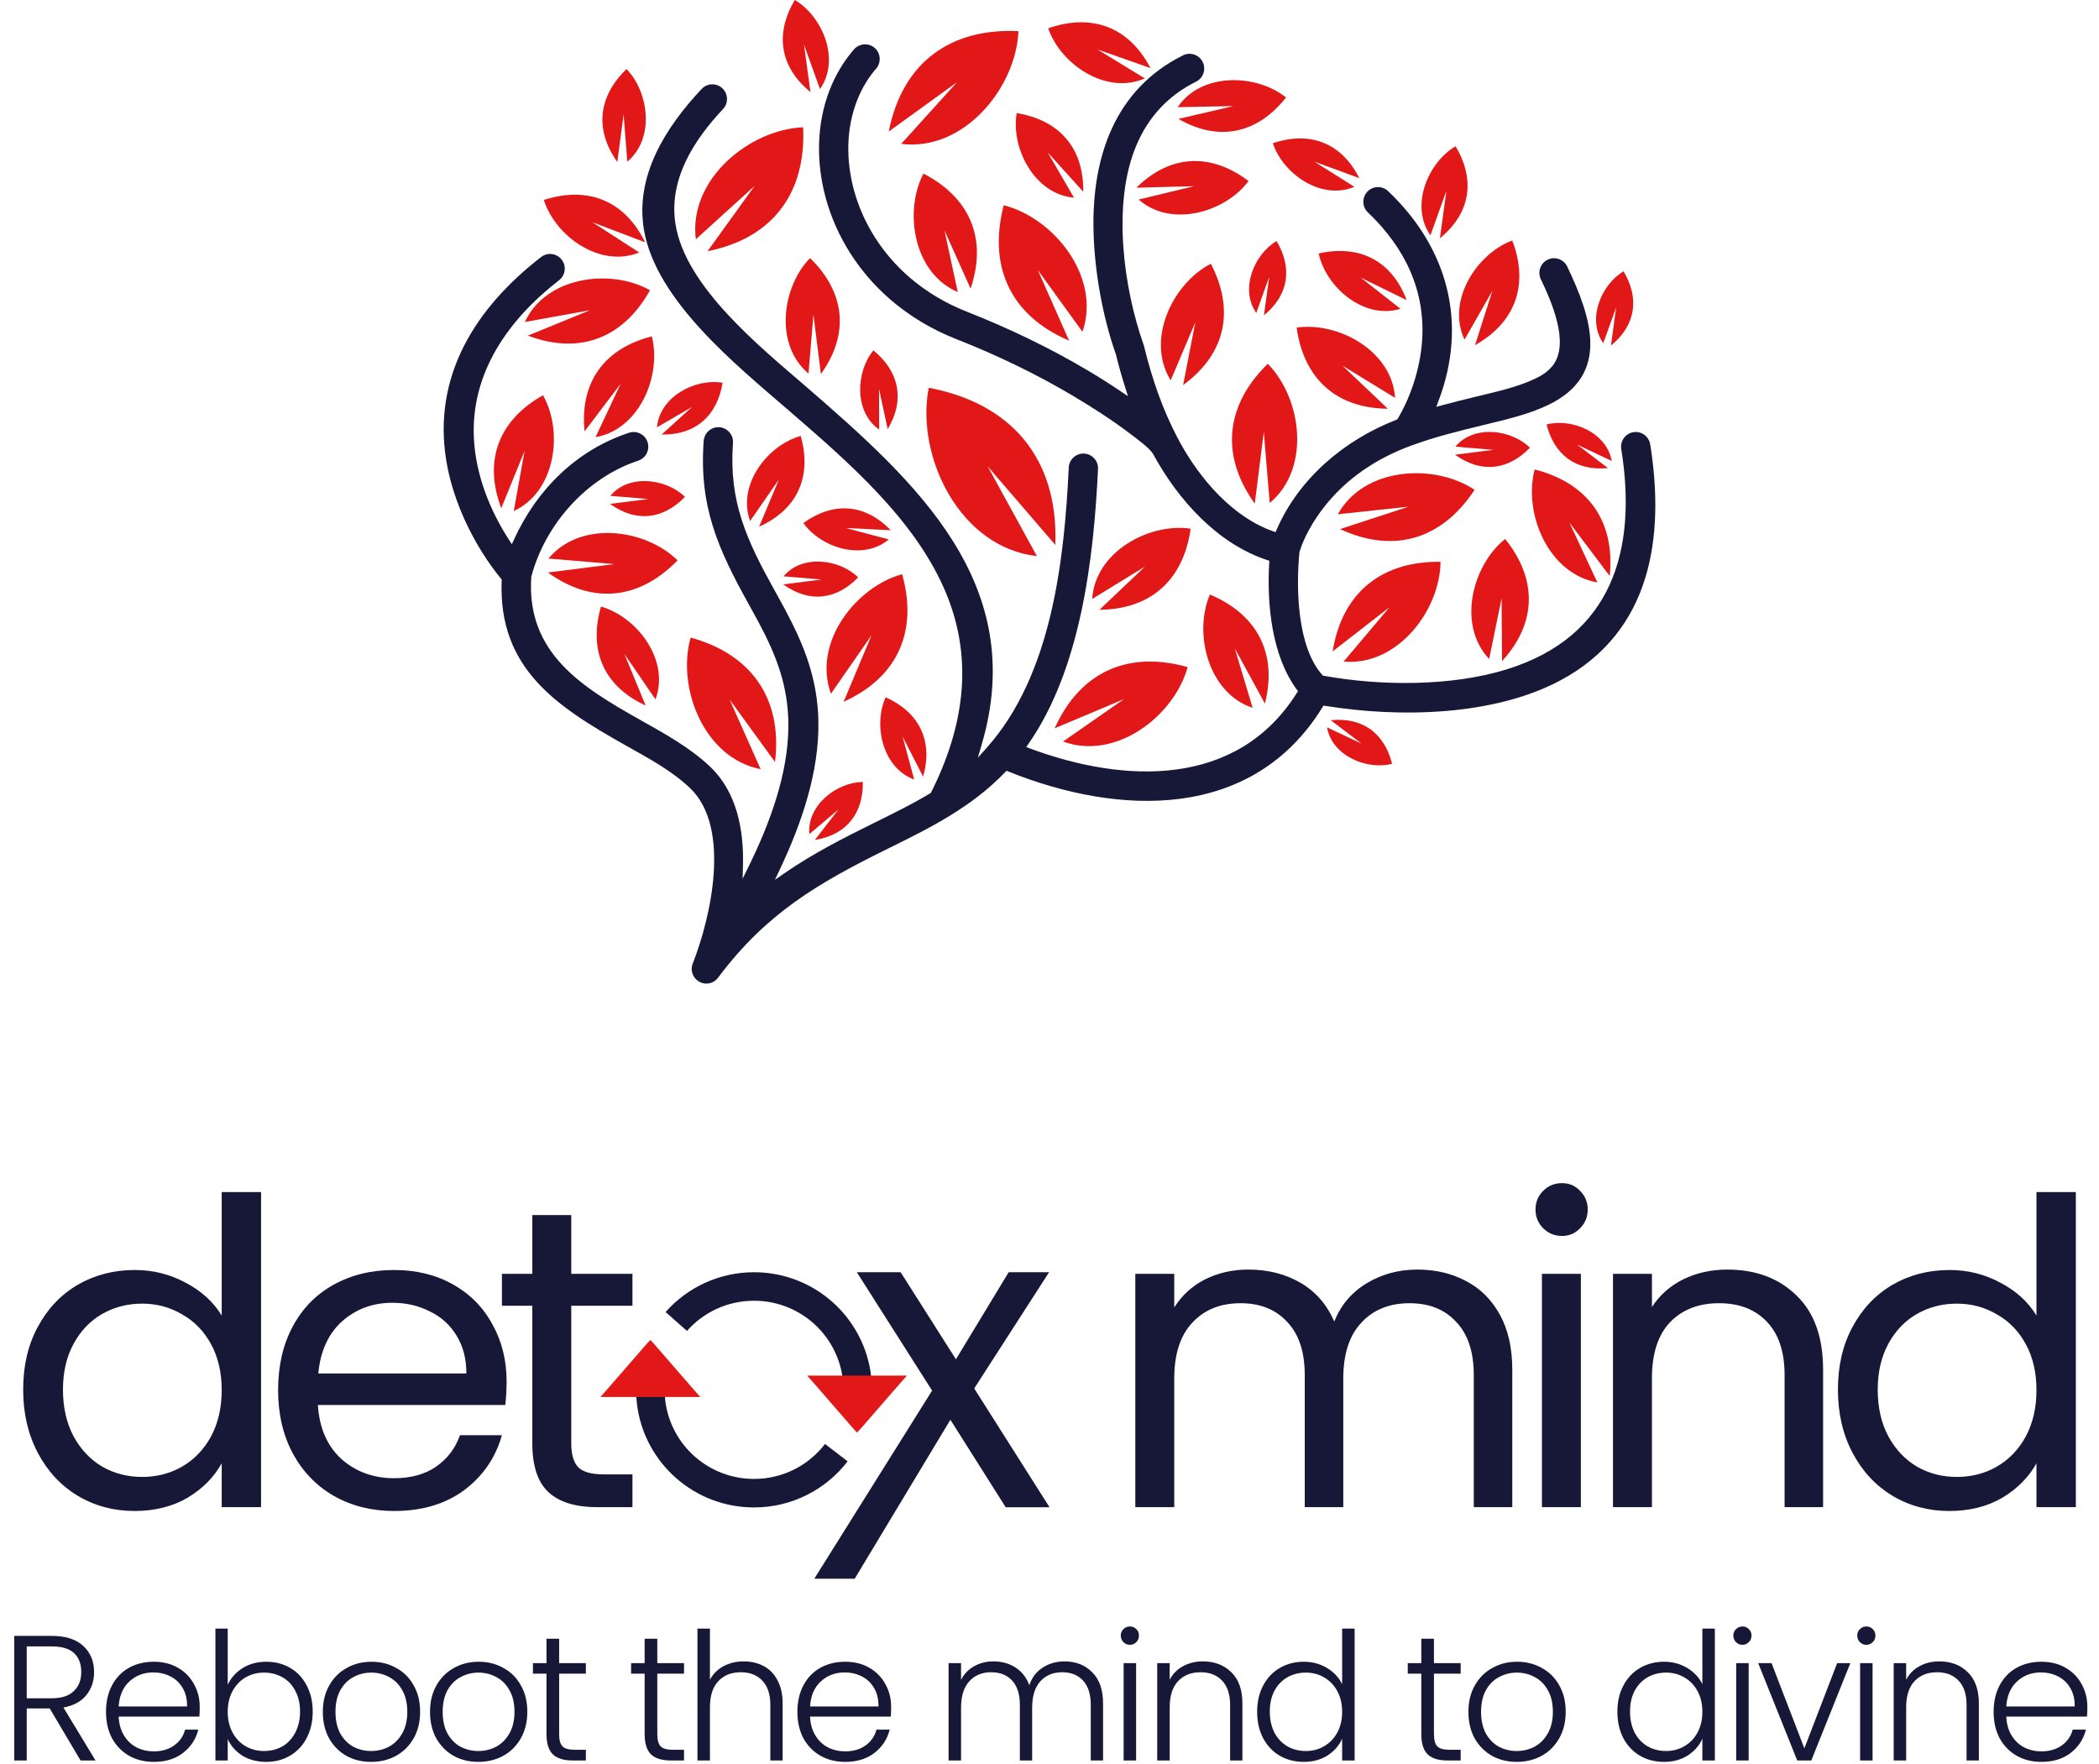 <svg width="589" height="495" viewBox="0 0 589 495" fill="none" xmlns="http://www.w3.org/2000/svg">
<path fill-rule="evenodd" clip-rule="evenodd" d="M218.83 243.967C224.882 231.179 229.922 216.632 229.647 202.337C229.428 190.684 225.772 181.275 220.351 171.137C219.364 169.281 218.337 167.45 217.326 165.61C209.535 151.583 204.478 140.796 205.684 124.289C205.846 122.036 204.114 120.042 201.865 119.88C199.616 119.726 197.634 121.453 197.464 123.705C196.121 142.109 201.428 153.925 210.133 169.614C211.015 171.202 211.897 172.782 212.755 174.387C217.892 183.966 221.257 192.661 221.225 203.707C221.185 217.183 215.999 231.073 210.117 243.059L208.386 246.576L208.483 242.662C208.734 232.832 206.752 222.337 199.398 215.271C193.735 209.825 186.486 205.862 179.682 202.029C163.292 192.807 147.67 183.261 149.077 161.931V161.85L149.102 161.769C153.009 147.117 164.61 134.046 179.084 129.273C181.244 128.56 182.417 126.226 181.713 124.062C181.001 121.898 178.671 120.723 176.511 121.436C161.779 126.291 150.695 137.32 144.28 151.291L143.625 152.709L142.775 151.396C137.387 143.041 133.544 133.219 132.994 123.227C131.967 104.613 142.751 89.58 156.876 78.64C158.672 77.254 159.004 74.661 157.612 72.862C156.229 71.063 153.64 70.731 151.844 72.124C133.496 86.33 121.239 105.496 125.268 129.492C127.226 141.145 133.132 153.26 140.583 162.385L140.785 162.636L140.769 162.96C139.822 187.718 156.31 198.326 175.645 209.209C181.769 212.653 188.598 216.3 193.694 221.203C205.15 232.224 199.543 257.208 194.439 270.264C193.613 272.095 194.309 274.251 195.976 275.329C197.828 276.544 200.32 276.074 201.606 274.202C215.004 256.341 229.42 247.865 249.039 238.197C261.077 232.273 272.605 226.527 282.039 216.697L282.443 216.284L282.985 216.503C313.995 228.991 351.419 230.36 371.095 198.48L371.394 197.993L371.96 198.083C392.606 201.421 419.11 200.959 437.903 190.903C463.314 177.296 467.238 150.813 463.063 124.694C462.699 122.449 460.604 120.918 458.355 121.274C456.114 121.631 454.577 123.746 454.941 125.991C459.479 154.322 452.417 178.601 422.871 187.807C407.363 192.645 387.437 192.523 371.523 189.638L371.232 189.59L371.03 189.371C363.992 181.478 363.66 165.067 364.623 155.043V154.962L364.655 154.881C365.909 150.659 368.603 146.113 371.273 142.636C377.623 134.346 386.304 128.568 396.101 125.002C396.214 124.97 396.32 124.929 396.473 124.864L396.643 124.808C402.945 122.522 409.458 120.934 415.962 119.346C422.103 117.846 428.68 116.396 434.4 113.657C452.085 105.188 446.543 88.98 439.78 74.799C438.809 72.756 436.35 71.881 434.303 72.862C432.256 73.842 431.39 76.306 432.369 78.348C435.314 84.515 440.5 96.152 435.824 102.441C434.554 104.143 432.741 105.334 430.848 106.233C425.695 108.697 419.563 109.986 414.021 111.347C410.89 112.109 407.767 112.879 404.661 113.721L403.034 114.159L403.633 112.579C411.942 90.739 406.335 69.596 389.516 53.631C387.874 52.067 385.269 52.132 383.699 53.777C382.138 55.422 382.194 58.04 383.845 59.604C394.232 69.466 400.219 81.744 399.006 96.282C398.407 103.478 395.931 111.234 392.25 117.441L392.097 117.692L391.822 117.798C377.348 123.43 364.525 134.151 358.256 148.592L357.94 149.33L357.188 149.062C345.74 145.01 336.631 134.265 330.951 123.859L330.927 123.811L330.911 123.754C330.854 123.608 330.79 123.47 330.717 123.333C330.652 123.203 330.571 123.081 330.482 122.96L330.45 122.911L330.426 122.863C326.203 114.848 323.233 106.169 321.081 97.344C321.049 97.165 320.992 96.995 320.936 96.825C315.224 80.698 312.061 57.157 318.792 40.989C322.157 32.894 327.764 26.816 335.619 22.918C337.658 21.913 338.491 19.441 337.488 17.399C336.485 15.357 334.009 14.514 331.979 15.527C312.805 25.049 306.463 44.053 306.843 64.353C307.053 75.658 309.335 88.737 313.145 99.475C313.914 102.619 314.787 105.739 315.774 108.819L316.527 111.193L314.472 109.799C311.462 107.757 308.388 105.82 305.265 103.964C294.449 97.554 283.05 92.084 271.36 87.489C265.429 85.155 259.896 81.898 255.082 77.708C247.704 71.29 242.227 62.845 239.638 53.388C237.389 45.171 237.373 36.167 240.512 28.169C241.782 24.911 243.57 21.889 245.859 19.247C247.332 17.545 247.138 14.911 245.439 13.436C243.74 11.961 241.111 12.156 239.638 13.858C236.734 17.204 234.46 21.038 232.842 25.163C229.064 34.798 229 45.633 231.71 55.552C234.727 66.589 241.086 76.444 249.702 83.932C255.228 88.737 261.562 92.489 268.366 95.164C279.652 99.596 290.646 104.872 301.075 111.063C306.6 114.345 312.029 117.838 317.15 121.72C318.792 122.968 322.319 125.537 323.395 127.125L323.428 127.174L323.452 127.231C323.508 127.352 323.589 127.474 323.711 127.652C330.587 140.237 341.614 152.563 355.562 157.158L356.185 157.361L356.152 158.017C355.481 169.541 356.848 183.925 363.878 193.48L364.226 193.95L363.911 194.444C347.083 221.203 315.346 219.817 289.004 210.02L287.969 209.631L288.6 208.723C303.299 187.629 306.924 156.704 308.113 131.582C308.218 129.321 306.455 127.385 304.197 127.271C301.94 127.166 300.007 128.924 299.902 131.193C298.656 157.385 295.08 189.42 276.926 209.785L274.385 212.637L275.461 208.974C288.745 163.868 257.186 135.318 226.176 108.478C213.337 97.368 192.23 80.415 189.528 62.773C187.619 50.292 194.722 39.296 202.885 30.608C204.438 28.955 204.365 26.337 202.707 24.782C201.056 23.226 198.451 23.299 196.89 24.96C186.882 35.608 178.064 49.344 180.726 64.636C184.148 84.312 206.42 102.271 220.796 114.718C237.559 129.224 257.153 145.886 265.664 166.899C273.334 185.83 270.235 204.428 261.328 222.273L261.215 222.491L261.004 222.621C255.972 225.652 250.697 228.245 245.431 230.838C236.718 235.133 228.094 239.526 220.084 245.061L217.455 246.884L218.822 243.991L218.83 243.967Z" fill="#171738"/>
<path d="M285.792 8.744C267.145 7.828 253.319 17.107 249.387 36.913L268.544 23.064L252.882 40.373C270.462 42.578 285.113 24.644 285.784 8.744" fill="#E21818"/>
<path d="M225.359 35.714C226.233 53.526 217.398 66.735 198.548 70.487L211.735 52.189L195.256 67.149C193.16 50.349 210.231 36.362 225.359 35.714Z" fill="#E21818"/>
<path d="M152.621 56.103C164.53 52.27 175.079 55.868 181.041 67.999L166.253 62.367L179.375 70.844C168.38 75.325 155.808 66.265 152.613 56.103" fill="#E21818"/>
<path d="M294.141 7.942C305.945 3.809 316.575 7.148 322.845 19.117L307.927 13.858L321.251 22.002C310.378 26.759 297.58 18.023 294.141 7.942Z" fill="#E21818"/>
<path d="M360.877 27.351C353.135 37.181 342.383 40.09 330.668 33.364L346.08 29.774L330.466 30.073C337.092 20.211 352.568 20.697 360.877 27.351Z" fill="#E21818"/>
<path d="M259.119 48.704C271.699 55.179 277.265 66.516 272.355 80.998L265.025 64.644L268.755 81.946C256.385 76.719 253.553 59.393 259.127 48.712" fill="#E21818"/>
<path d="M339.77 74.013C346.331 86.565 344.349 99.045 331.995 108.041L335.417 90.439L328.508 106.728C321.413 95.318 329.066 79.523 339.77 74.013Z" fill="#E21818"/>
<path d="M370.035 71.12C381.11 68.64 390.349 72.765 394.742 84.223L381.838 77.91L393.003 86.655C382.696 89.799 372.073 80.577 370.027 71.12" fill="#E21818"/>
<path d="M424.36 67.481C428.858 79.304 425.8 90.164 413.908 96.841L418.786 81.59L410.955 95.309C405.85 84.442 414.296 71.249 424.36 67.473" fill="#E21818"/>
<path d="M260.608 108.819C283.171 113.041 297.07 128.098 296.131 152.904L277.16 130.869L290.962 156.048C269.305 153.657 256.886 128.033 260.608 108.827" fill="#E21818"/>
<path d="M333.265 187.199C317.231 182.645 303.348 187.928 295.954 204.363L315.394 196.178L298.3 208.075C313.153 213.529 329.487 200.887 333.265 187.199Z" fill="#E21818"/>
<path d="M430.63 131.728C445.006 135.391 453.339 145.675 451.697 161.632L440.387 146.631L448.242 163.439C434.376 160.999 427.434 143.957 430.638 131.728" fill="#E21818"/>
<path d="M182.392 81.452C175.16 94.426 163.106 99.856 148.131 94.175L165.508 87.068L147.273 90.358C153.187 77.562 171.414 75.22 182.392 81.452Z" fill="#E21818"/>
<path d="M190.118 157.247C179.787 167.904 166.738 170.019 153.737 160.651L172.352 158.293L153.899 156.737C162.919 145.91 181.122 148.374 190.118 157.239" fill="#E21818"/>
<path d="M224.688 122.328C227.786 133.268 224.194 142.749 213.013 147.798L218.58 134.532L210.489 146.202C206.776 136.064 215.376 124.913 224.688 122.336" fill="#E21818"/>
<path d="M253.141 161.121C257.493 176.502 252.445 189.833 236.726 196.924L244.557 178.269L233.174 194.671C227.956 180.424 240.051 164.743 253.141 161.121Z" fill="#E21818"/>
<path d="M413.786 137.441C405.033 150.813 391.668 155.716 376.03 148.471L395.228 142.182L375.407 144.313C382.736 131.031 402.484 129.913 413.794 137.45" fill="#E21818"/>
<path d="M355.756 102.084C344.3 113.227 342.027 127.295 352.099 141.315L354.631 121.242L356.298 141.145C367.931 131.42 365.286 111.785 355.764 102.092" fill="#E21818"/>
<path d="M404.224 157.653C388.262 157.417 376.717 165.756 373.942 182.799L389.904 170.392L377.033 185.643C392.121 187.005 404.11 171.251 404.224 157.644" fill="#E21818"/>
<path d="M390.64 214.331C388.545 206.008 382.623 201.178 373.424 202.102L382.065 208.666L372.381 204.104C373.772 212.127 383.594 216.162 390.64 214.331Z" fill="#E21818"/>
<path d="M433.979 119.11C436.075 127.433 441.997 132.263 451.203 131.339L442.571 124.775L452.255 129.338C450.863 121.315 441.042 117.279 433.987 119.11" fill="#E21818"/>
<path d="M455.588 76.136C459.981 83.502 459.204 91.12 452.044 96.979L453.517 86.217L449.892 96.306C445.208 89.645 449.302 79.839 455.588 76.136Z" fill="#E21818"/>
<path d="M408.447 41.03C413.891 50.163 412.937 59.596 404.054 66.865L405.882 53.534L401.392 66.038C395.591 57.781 400.664 45.625 408.447 41.038" fill="#E21818"/>
<path d="M223.029 0C217.584 9.133 218.539 18.574 227.422 25.835L225.602 12.496L230.092 25C235.892 16.743 230.82 4.587 223.029 0Z" fill="#E21818"/>
<path d="M175.807 19.376C168.145 26.751 166.584 36.095 173.226 45.455L174.99 32.108L176.025 45.357C183.8 38.931 182.109 25.859 175.815 19.376" fill="#E21818"/>
<path d="M152.378 110.917C140.421 117.603 135.413 128.754 140.656 142.612L147.2 126.542L144.167 143.406C155.962 137.936 158.122 121.072 152.378 110.926" fill="#E21818"/>
<path d="M182.902 94.394C170.063 97.635 162.604 106.801 164.036 121.047L174.165 107.676L167.118 122.668C179.496 120.512 185.725 105.31 182.902 94.386" fill="#E21818"/>
<path d="M227.317 72.424C236.815 81.663 238.7 93.34 230.351 104.961L228.255 88.308L226.872 104.815C217.22 96.744 219.413 80.463 227.317 72.416" fill="#E21818"/>
<path d="M193.791 178.909C210.287 183.431 219.688 195.457 217.479 213.82L204.737 196.3L213.45 215.838C197.513 212.734 189.86 192.953 193.791 178.917" fill="#E21818"/>
<path d="M281.666 57.594C277.322 74.166 283.017 88.332 299.999 95.593L291.221 75.779L303.752 93.105C309.043 77.732 295.759 61.192 281.666 57.594Z" fill="#E21818"/>
<path d="M350.351 50.803C340.142 43.072 328.735 42.975 318.873 52.675L335.061 52.246L319.52 55.99C328.629 64.037 343.839 59.555 350.351 50.811" fill="#E21818"/>
<path d="M339.494 166.834C352.317 172.199 358.636 182.864 354.947 197.426L346.509 181.98L351.5 198.626C338.985 194.468 334.875 177.726 339.503 166.834" fill="#E21818"/>
<path d="M334.106 148.349C332.197 162.134 323.508 170.975 308.517 171.113L321.275 158.998L306.479 168.074C307.296 154.889 322.408 146.647 334.106 148.349Z" fill="#E21818"/>
<path d="M363.846 91.93C365.755 105.715 374.444 114.564 389.435 114.694L376.677 102.579L391.474 111.655C390.649 98.47 375.536 90.228 363.846 91.93Z" fill="#E21818"/>
<path d="M357.18 40.179C367.252 36.8 376.248 39.749 381.442 49.985L368.821 45.357L380.051 52.416C370.763 56.338 359.987 48.777 357.172 40.179" fill="#E21818"/>
<path d="M422.354 151.242C431.099 162.053 431.625 174.444 421.488 185.514L421.359 167.904L417.872 184.93C408.819 175.327 413.123 158.633 422.354 151.242Z" fill="#E21818"/>
<path d="M202.763 107.4C201.307 116.404 195.482 122.077 185.653 121.939L194.196 114.191L184.358 119.913C185.094 111.282 195.126 106.104 202.763 107.4Z" fill="#E21818"/>
<path d="M245.083 98.316C252.137 104.086 254.127 111.971 249.095 120.431L246.668 109.151L246.701 120.545C239.606 115.593 240.148 104.305 245.083 98.324" fill="#E21818"/>
<path d="M285.283 31.735C296.86 33.615 304.141 41.127 303.971 53.81L294.012 42.788L301.374 55.471C290.283 54.523 283.624 41.589 285.291 31.727" fill="#E21818"/>
<path d="M248.529 195.66C257.639 199.76 261.975 207.54 259.038 217.937L253.27 206.681L256.53 218.739C247.623 215.506 244.994 203.407 248.521 195.668" fill="#E21818"/>
<path d="M225.44 146.769C233.538 140.918 242.437 141.048 249.953 148.787L237.332 148.163L249.387 151.364C242.146 157.482 230.359 153.706 225.44 146.777" fill="#E21818"/>
<path d="M168.639 170.213C165.201 182.094 169.052 192.426 181.179 197.977L175.208 183.512L183.937 196.251C188.039 185.254 178.752 173.074 168.639 170.213Z" fill="#E21818"/>
<path d="M358.215 67.643C362.608 75.009 361.831 82.627 354.671 88.486L356.144 77.724L352.519 87.813C347.835 81.152 351.929 71.346 358.215 67.643Z" fill="#E21818"/>
<path d="M429.319 125.634C423.349 131.793 415.809 133.017 408.301 127.595L419.061 126.234L408.39 125.342C413.6 119.086 424.117 120.512 429.319 125.634Z" fill="#E21818"/>
<path d="M192.198 139.435C186.227 145.594 178.687 146.818 171.179 141.396L181.931 140.035L171.268 139.135C176.478 132.879 186.996 134.305 192.198 139.427" fill="#E21818"/>
<path d="M240.803 162.02C234.833 168.179 227.293 169.403 219.785 163.982L230.537 162.62L219.874 161.721C225.084 155.473 235.601 156.891 240.795 162.012" fill="#E21818"/>
<path d="M242.122 219.436C242.251 228.018 237.777 234.226 228.652 235.709L235.294 227.127L227.123 234.048C226.395 225.936 234.841 219.485 242.122 219.428" fill="#E21818"/>
<path d="M6.5 389.948C6.5 383.257 7.861 377.403 10.582 372.384C13.304 367.287 17.026 363.344 21.749 360.556C26.552 357.768 31.915 356.374 37.839 356.374C42.962 356.374 47.725 357.569 52.128 359.958C56.53 362.268 59.892 365.335 62.214 369.158V334.509H73.26V422.925H62.214V410.618C60.052 414.521 56.85 417.747 52.608 420.296C48.365 422.765 43.402 424 37.719 424C31.875 424 26.552 422.566 21.749 419.699C17.026 416.831 13.304 412.809 10.582 407.631C7.861 402.454 6.5 396.559 6.5 389.948ZM62.214 390.068C62.214 385.129 61.213 380.828 59.212 377.164C57.211 373.5 54.489 370.712 51.047 368.8C47.685 366.809 43.963 365.813 39.88 365.813C35.798 365.813 32.075 366.769 28.713 368.681C25.351 370.592 22.67 373.38 20.669 377.044C18.667 380.708 17.667 385.01 17.667 389.948C17.667 394.966 18.667 399.347 20.669 403.091C22.67 406.755 25.351 409.583 28.713 411.574C32.075 413.486 35.798 414.442 39.88 414.442C43.963 414.442 47.685 413.486 51.047 411.574C54.489 409.583 57.211 406.755 59.212 403.091C61.213 399.347 62.214 395.006 62.214 390.068Z" fill="#171738"/>
<path d="M142.156 387.678C142.156 389.749 142.036 391.939 141.796 394.249H89.204C89.604 400.701 91.805 405.759 95.808 409.423C99.89 413.008 104.813 414.8 110.577 414.8C115.3 414.8 119.222 413.725 122.344 411.574C125.546 409.344 127.787 406.397 129.068 402.732H140.835C139.074 409.025 135.552 414.163 130.269 418.145C124.985 422.048 118.422 424 110.577 424C104.333 424 98.73 422.606 93.767 419.818C88.884 417.03 85.041 413.087 82.24 407.99C79.438 402.812 78.037 396.838 78.037 390.068C78.037 383.297 79.398 377.363 82.12 372.265C84.841 367.167 88.644 363.264 93.526 360.556C98.489 357.768 104.173 356.374 110.577 356.374C116.821 356.374 122.344 357.728 127.147 360.436C131.95 363.145 135.632 366.888 138.193 371.668C140.835 376.367 142.156 381.704 142.156 387.678ZM130.869 385.408C130.869 381.266 129.948 377.721 128.107 374.774C126.266 371.747 123.745 369.477 120.543 367.964C117.421 366.371 113.939 365.574 110.096 365.574C104.573 365.574 99.85 367.326 95.928 370.831C92.086 374.336 89.884 379.195 89.324 385.408H130.869Z" fill="#171738"/>
<path d="M160.301 366.41V405.003C160.301 408.189 160.981 410.459 162.342 411.813C163.703 413.087 166.064 413.725 169.426 413.725H177.471V422.925H167.625C161.542 422.925 156.979 421.531 153.937 418.743C150.895 415.955 149.374 411.375 149.374 405.003V366.41H140.849V357.449H149.374V340.961H160.301V357.449H177.471V366.41H160.301Z" fill="#171738"/>
<path d="M397.706 356.255C402.829 356.255 407.392 357.33 411.395 359.481C415.397 361.552 418.559 364.698 420.88 368.919C423.202 373.141 424.362 378.279 424.362 384.332V422.925H413.556V385.886C413.556 379.354 411.915 374.376 408.633 370.951C405.431 367.446 401.068 365.694 395.545 365.694C389.861 365.694 385.339 367.526 381.977 371.19C378.615 374.774 376.934 379.991 376.934 386.842V422.925H366.127V385.886C366.127 379.354 364.486 374.376 361.204 370.951C358.002 367.446 353.64 365.694 348.116 365.694C342.433 365.694 337.91 367.526 334.548 371.19C331.186 374.774 329.505 379.991 329.505 386.842V422.925H318.578V357.449H329.505V366.888C331.666 363.463 334.548 360.835 338.15 359.003C341.832 357.171 345.875 356.255 350.278 356.255C355.801 356.255 360.684 357.489 364.926 359.958C369.169 362.428 372.331 366.052 374.412 370.831C376.253 366.211 379.295 362.627 383.538 360.078C387.78 357.529 392.503 356.255 397.706 356.255Z" fill="#171738"/>
<path d="M438.324 346.816C436.242 346.816 434.481 346.099 433.04 344.665C431.6 343.231 430.879 341.479 430.879 339.408C430.879 337.337 431.6 335.584 433.04 334.151C434.481 332.717 436.242 332 438.324 332C440.325 332 442.006 332.717 443.367 334.151C444.808 335.584 445.528 337.337 445.528 339.408C445.528 341.479 444.808 343.231 443.367 344.665C442.006 346.099 440.325 346.816 438.324 346.816ZM443.607 357.449V422.925H432.68V357.449H443.607Z" fill="#171738"/>
<path d="M484.683 356.255C492.688 356.255 499.172 358.684 504.135 363.543C509.098 368.322 511.579 375.252 511.579 384.332V422.925H500.773V385.886C500.773 379.354 499.132 374.376 495.85 370.951C492.568 367.446 488.085 365.694 482.402 365.694C476.638 365.694 472.035 367.486 468.593 371.07C465.231 374.655 463.55 379.872 463.55 386.722V422.925H452.624V357.449H463.55V366.769C465.711 363.423 468.633 360.835 472.315 359.003C476.078 357.171 480.2 356.255 484.683 356.255Z" fill="#171738"/>
<path d="M515.74 389.948C515.74 383.257 517.1 377.403 519.822 372.384C522.544 367.287 526.266 363.344 530.989 360.556C535.792 357.768 541.155 356.374 547.079 356.374C552.202 356.374 556.965 357.569 561.367 359.958C565.77 362.268 569.132 365.335 571.453 369.158V334.509H582.5V422.925H571.453V410.618C569.292 414.521 566.09 417.747 561.848 420.296C557.605 422.765 552.642 424 546.958 424C541.115 424 535.792 422.566 530.989 419.699C526.266 416.831 522.544 412.809 519.822 407.631C517.1 402.454 515.74 396.559 515.74 389.948ZM571.453 390.068C571.453 385.129 570.453 380.828 568.451 377.164C566.45 373.5 563.729 370.712 560.287 368.8C556.925 366.809 553.202 365.813 549.12 365.813C545.037 365.813 541.315 366.769 537.953 368.681C534.591 370.592 531.909 373.38 529.908 377.044C527.907 380.708 526.906 385.01 526.906 389.948C526.906 394.966 527.907 399.347 529.908 403.091C531.909 406.755 534.591 409.583 537.953 411.574C541.315 413.486 545.037 414.442 549.12 414.442C553.202 414.442 556.925 413.486 560.287 411.574C563.729 409.583 566.45 406.755 568.451 403.091C570.453 399.347 571.453 395.006 571.453 390.068Z" fill="#171738"/>
<path fill-rule="evenodd" clip-rule="evenodd" d="M211.587 365C204.091 365 197.37 368.271 192.769 373.469L186.776 368.167C192.834 361.323 201.708 357 211.587 357C227.522 357 240.828 368.235 243.971 383.208C244.205 384.322 244.382 385.456 244.5 386.607L236.539 387.423C236.45 386.551 236.315 385.693 236.139 384.851C233.76 373.52 223.673 365 211.587 365ZM186.503 390C186.503 391.125 186.577 392.23 186.72 393.313C188.342 405.544 198.853 415 211.587 415C219.706 415 226.922 411.16 231.511 405.19L237.856 410.065C231.814 417.924 222.292 423 211.587 423C194.803 423 180.932 410.536 178.787 394.364C178.598 392.934 178.5 391.477 178.5 390H186.503Z" fill="#171738"/>
<path d="M183.567 377.158L194.554 389.803L196.5 392H193.481H182.494H171.508H168.5L170.435 389.803L181.422 377.158L182.494 376L183.567 377.158Z" fill="#E21818"/>
<path d="M241.567 400.842L252.554 388.197L254.5 386H251.481H240.494H229.508H226.5L228.435 388.197L239.422 400.842L240.494 402L241.567 400.842Z" fill="#E21818"/>
<path d="M282.207 422.944L266.692 398.396L239.838 443H228.5L261.56 390.213L240.435 357H252.728L268.243 381.428L283.042 357H294.381L273.375 389.611L294.5 422.944H282.207Z" fill="#171738"/>
<path d="M22.6 494L13.95 479.4H7.5V494H4V459.05H14.5C18.4 459.05 21.35 459.983 23.35 461.85C25.383 463.717 26.4 466.167 26.4 469.2C26.4 471.733 25.667 473.9 24.2 475.7C22.767 477.467 20.633 478.617 17.8 479.15L26.8 494H22.6ZM7.5 476.55H14.55C17.283 476.55 19.333 475.883 20.7 474.55C22.1 473.217 22.8 471.433 22.8 469.2C22.8 466.9 22.133 465.133 20.8 463.9C19.467 462.633 17.367 462 14.5 462H7.5V476.55ZM56.046 478.95C56.046 480.15 56.012 481.067 55.946 481.7H33.296C33.396 483.767 33.896 485.533 34.796 487C35.696 488.467 36.879 489.583 38.346 490.35C39.812 491.083 41.412 491.45 43.146 491.45C45.412 491.45 47.312 490.9 48.846 489.8C50.412 488.7 51.446 487.217 51.946 485.35H55.646C54.979 488.017 53.546 490.2 51.346 491.9C49.179 493.567 46.446 494.4 43.146 494.4C40.579 494.4 38.279 493.833 36.246 492.7C34.212 491.533 32.612 489.9 31.446 487.8C30.312 485.667 29.746 483.183 29.746 480.35C29.746 477.517 30.312 475.033 31.446 472.9C32.579 470.767 34.162 469.133 36.196 468C38.229 466.867 40.546 466.3 43.146 466.3C45.746 466.3 48.012 466.867 49.946 468C51.912 469.133 53.412 470.667 54.446 472.6C55.512 474.5 56.046 476.617 56.046 478.95ZM52.496 478.85C52.529 476.817 52.112 475.083 51.246 473.65C50.412 472.217 49.262 471.133 47.796 470.4C46.329 469.667 44.729 469.3 42.996 469.3C40.396 469.3 38.179 470.133 36.346 471.8C34.512 473.467 33.496 475.817 33.296 478.85H52.496ZM63.899 472.75C64.799 470.85 66.183 469.3 68.049 468.1C69.949 466.9 72.183 466.3 74.749 466.3C77.249 466.3 79.483 466.883 81.449 468.05C83.416 469.183 84.949 470.817 86.049 472.95C87.183 475.05 87.749 477.5 87.749 480.3C87.749 483.1 87.183 485.567 86.049 487.7C84.949 489.833 83.399 491.483 81.399 492.65C79.433 493.817 77.216 494.4 74.749 494.4C72.149 494.4 69.899 493.817 67.999 492.65C66.133 491.45 64.766 489.9 63.899 488V494H60.449V457H63.899V472.75ZM84.199 480.3C84.199 478.033 83.749 476.083 82.849 474.45C81.983 472.783 80.783 471.517 79.249 470.65C77.716 469.783 75.983 469.35 74.049 469.35C72.183 469.35 70.466 469.8 68.899 470.7C67.366 471.6 66.149 472.883 65.249 474.55C64.349 476.217 63.899 478.15 63.899 480.35C63.899 482.55 64.349 484.483 65.249 486.15C66.149 487.817 67.366 489.1 68.899 490C70.466 490.9 72.183 491.35 74.049 491.35C75.983 491.35 77.716 490.917 79.249 490.05C80.783 489.15 81.983 487.867 82.849 486.2C83.749 484.5 84.199 482.533 84.199 480.3ZM104.139 494.4C101.573 494.4 99.256 493.833 97.189 492.7C95.156 491.533 93.54 489.9 92.34 487.8C91.173 485.667 90.59 483.183 90.59 480.35C90.59 477.517 91.189 475.05 92.389 472.95C93.59 470.817 95.223 469.183 97.29 468.05C99.356 466.883 101.673 466.3 104.239 466.3C106.806 466.3 109.123 466.883 111.189 468.05C113.289 469.183 114.923 470.817 116.089 472.95C117.289 475.05 117.889 477.517 117.889 480.35C117.889 483.15 117.289 485.617 116.089 487.75C114.889 489.883 113.239 491.533 111.139 492.7C109.039 493.833 106.706 494.4 104.139 494.4ZM104.139 491.35C105.939 491.35 107.606 490.95 109.139 490.15C110.673 489.317 111.906 488.083 112.839 486.45C113.806 484.783 114.289 482.75 114.289 480.35C114.289 477.95 113.823 475.933 112.889 474.3C111.956 472.633 110.723 471.4 109.189 470.6C107.656 469.767 105.989 469.35 104.189 469.35C102.389 469.35 100.723 469.767 99.189 470.6C97.656 471.4 96.423 472.633 95.49 474.3C94.59 475.933 94.139 477.95 94.139 480.35C94.139 482.75 94.59 484.783 95.49 486.45C96.423 488.083 97.639 489.317 99.139 490.15C100.673 490.95 102.339 491.35 104.139 491.35ZM134.22 494.4C131.653 494.4 129.336 493.833 127.27 492.7C125.236 491.533 123.62 489.9 122.42 487.8C121.253 485.667 120.67 483.183 120.67 480.35C120.67 477.517 121.27 475.05 122.47 472.95C123.67 470.817 125.303 469.183 127.37 468.05C129.436 466.883 131.753 466.3 134.32 466.3C136.886 466.3 139.203 466.883 141.27 468.05C143.37 469.183 145.003 470.817 146.17 472.95C147.37 475.05 147.97 477.517 147.97 480.35C147.97 483.15 147.37 485.617 146.17 487.75C144.97 489.883 143.32 491.533 141.22 492.7C139.12 493.833 136.786 494.4 134.22 494.4ZM134.22 491.35C136.02 491.35 137.686 490.95 139.22 490.15C140.753 489.317 141.986 488.083 142.92 486.45C143.886 484.783 144.37 482.75 144.37 480.35C144.37 477.95 143.903 475.933 142.97 474.3C142.036 472.633 140.803 471.4 139.27 470.6C137.736 469.767 136.07 469.35 134.27 469.35C132.47 469.35 130.803 469.767 129.27 470.6C127.736 471.4 126.503 472.633 125.57 474.3C124.67 475.933 124.22 477.95 124.22 480.35C124.22 482.75 124.67 484.783 125.57 486.45C126.503 488.083 127.72 489.317 129.22 490.15C130.753 490.95 132.42 491.35 134.22 491.35ZM156.9 469.65V486.6C156.9 488.267 157.216 489.417 157.85 490.05C158.483 490.683 159.6 491 161.2 491H164.4V494H160.65C158.183 494 156.35 493.433 155.15 492.3C153.95 491.133 153.35 489.233 153.35 486.6V469.65H149.55V466.7H153.35V459.85H156.9V466.7H164.4V469.65H156.9ZM184.443 469.65V486.6C184.443 488.267 184.759 489.417 185.393 490.05C186.026 490.683 187.143 491 188.743 491H191.943V494H188.193C185.726 494 183.893 493.433 182.693 492.3C181.493 491.133 180.893 489.233 180.893 486.6V469.65H177.093V466.7H180.893V459.85H184.443V466.7H191.943V469.65H184.443ZM208.715 466.2C210.782 466.2 212.632 466.633 214.265 467.5C215.932 468.367 217.232 469.7 218.165 471.5C219.132 473.267 219.615 475.433 219.615 478V494H216.165V478.4C216.165 475.433 215.415 473.167 213.915 471.6C212.448 470.033 210.432 469.25 207.865 469.25C205.232 469.25 203.132 470.083 201.565 471.75C199.998 473.417 199.215 475.867 199.215 479.1V494H195.715V457H199.215V471.35C200.082 469.717 201.348 468.45 203.015 467.55C204.715 466.65 206.615 466.2 208.715 466.2ZM250.055 478.95C250.055 480.15 250.022 481.067 249.955 481.7H227.305C227.405 483.767 227.905 485.533 228.805 487C229.705 488.467 230.889 489.583 232.355 490.35C233.822 491.083 235.422 491.45 237.155 491.45C239.422 491.45 241.322 490.9 242.855 489.8C244.422 488.7 245.455 487.217 245.955 485.35H249.655C248.989 488.017 247.555 490.2 245.355 491.9C243.189 493.567 240.455 494.4 237.155 494.4C234.589 494.4 232.289 493.833 230.255 492.7C228.222 491.533 226.622 489.9 225.455 487.8C224.322 485.667 223.755 483.183 223.755 480.35C223.755 477.517 224.322 475.033 225.455 472.9C226.589 470.767 228.172 469.133 230.205 468C232.239 466.867 234.555 466.3 237.155 466.3C239.755 466.3 242.022 466.867 243.955 468C245.922 469.133 247.422 470.667 248.455 472.6C249.522 474.5 250.055 476.617 250.055 478.95ZM246.505 478.85C246.539 476.817 246.122 475.083 245.255 473.65C244.422 472.217 243.272 471.133 241.805 470.4C240.339 469.667 238.739 469.3 237.005 469.3C234.405 469.3 232.189 470.133 230.355 471.8C228.522 473.467 227.505 475.817 227.305 478.85H246.505ZM298.68 466.2C301.88 466.2 304.48 467.217 306.48 469.25C308.513 471.25 309.53 474.167 309.53 478V494H306.08V478.4C306.08 475.433 305.363 473.167 303.93 471.6C302.496 470.033 300.546 469.25 298.08 469.25C295.513 469.25 293.463 470.1 291.93 471.8C290.396 473.5 289.63 475.967 289.63 479.2V494H286.18V478.4C286.18 475.433 285.463 473.167 284.03 471.6C282.596 470.033 280.63 469.25 278.13 469.25C275.563 469.25 273.513 470.1 271.98 471.8C270.446 473.5 269.68 475.967 269.68 479.2V494H266.18V466.7H269.68V471.4C270.546 469.7 271.78 468.417 273.38 467.55C274.98 466.65 276.763 466.2 278.73 466.2C281.096 466.2 283.163 466.767 284.93 467.9C286.73 469.033 288.03 470.7 288.83 472.9C289.563 470.733 290.813 469.083 292.58 467.95C294.38 466.783 296.413 466.2 298.68 466.2ZM317.053 461.55C316.353 461.55 315.753 461.3 315.253 460.8C314.753 460.3 314.503 459.683 314.503 458.95C314.503 458.217 314.753 457.617 315.253 457.15C315.753 456.65 316.353 456.4 317.053 456.4C317.753 456.4 318.353 456.65 318.853 457.15C319.353 457.617 319.603 458.217 319.603 458.95C319.603 459.683 319.353 460.3 318.853 460.8C318.353 461.3 317.753 461.55 317.053 461.55ZM318.803 466.7V494H315.303V466.7H318.803ZM337.529 466.2C340.795 466.2 343.462 467.217 345.529 469.25C347.595 471.25 348.629 474.167 348.629 478V494H345.179V478.4C345.179 475.433 344.429 473.167 342.929 471.6C341.462 470.033 339.445 469.25 336.879 469.25C334.245 469.25 332.145 470.083 330.579 471.75C329.012 473.417 328.229 475.867 328.229 479.1V494H324.729V466.7H328.229V471.35C329.095 469.683 330.345 468.417 331.979 467.55C333.612 466.65 335.462 466.2 337.529 466.2ZM352.769 480.3C352.769 477.5 353.336 475.05 354.469 472.95C355.602 470.817 357.152 469.183 359.119 468.05C361.119 466.883 363.369 466.3 365.869 466.3C368.269 466.3 370.436 466.883 372.369 468.05C374.302 469.217 375.719 470.733 376.619 472.6V457H380.119V494H376.619V487.9C375.786 489.8 374.419 491.367 372.519 492.6C370.619 493.8 368.386 494.4 365.819 494.4C363.319 494.4 361.069 493.817 359.069 492.65C357.102 491.483 355.552 489.833 354.419 487.7C353.319 485.567 352.769 483.1 352.769 480.3ZM376.619 480.35C376.619 478.15 376.169 476.217 375.269 474.55C374.369 472.883 373.136 471.6 371.569 470.7C370.036 469.8 368.336 469.35 366.469 469.35C364.536 469.35 362.802 469.783 361.269 470.65C359.736 471.517 358.519 472.783 357.619 474.45C356.752 476.083 356.319 478.033 356.319 480.3C356.319 482.533 356.752 484.5 357.619 486.2C358.519 487.867 359.736 489.15 361.269 490.05C362.802 490.917 364.536 491.35 366.469 491.35C368.336 491.35 370.036 490.9 371.569 490C373.136 489.1 374.369 487.817 375.269 486.15C376.169 484.483 376.619 482.55 376.619 480.35ZM402.38 469.65V486.6C402.38 488.267 402.697 489.417 403.33 490.05C403.963 490.683 405.08 491 406.68 491H409.88V494H406.13C403.663 494 401.83 493.433 400.63 492.3C399.43 491.133 398.83 489.233 398.83 486.6V469.65H395.03V466.7H398.83V459.85H402.38V466.7H409.88V469.65H402.38ZM425.602 494.4C423.036 494.4 420.719 493.833 418.652 492.7C416.619 491.533 415.002 489.9 413.802 487.8C412.636 485.667 412.052 483.183 412.052 480.35C412.052 477.517 412.652 475.05 413.852 472.95C415.052 470.817 416.686 469.183 418.752 468.05C420.819 466.883 423.136 466.3 425.702 466.3C428.269 466.3 430.586 466.883 432.652 468.05C434.752 469.183 436.386 470.817 437.552 472.95C438.752 475.05 439.352 477.517 439.352 480.35C439.352 483.15 438.752 485.617 437.552 487.75C436.352 489.883 434.702 491.533 432.602 492.7C430.502 493.833 428.169 494.4 425.602 494.4ZM425.602 491.35C427.402 491.35 429.069 490.95 430.602 490.15C432.136 489.317 433.369 488.083 434.302 486.45C435.269 484.783 435.752 482.75 435.752 480.35C435.752 477.95 435.286 475.933 434.352 474.3C433.419 472.633 432.186 471.4 430.652 470.6C429.119 469.767 427.452 469.35 425.652 469.35C423.852 469.35 422.186 469.767 420.652 470.6C419.119 471.4 417.886 472.633 416.952 474.3C416.052 475.933 415.602 477.95 415.602 480.35C415.602 482.75 416.052 484.783 416.952 486.45C417.886 488.083 419.102 489.317 420.602 490.15C422.136 490.95 423.802 491.35 425.602 491.35ZM453.853 480.3C453.853 477.5 454.42 475.05 455.553 472.95C456.686 470.817 458.236 469.183 460.203 468.05C462.203 466.883 464.453 466.3 466.953 466.3C469.353 466.3 471.52 466.883 473.453 468.05C475.386 469.217 476.803 470.733 477.703 472.6V457H481.203V494H477.703V487.9C476.87 489.8 475.503 491.367 473.603 492.6C471.703 493.8 469.47 494.4 466.903 494.4C464.403 494.4 462.153 493.817 460.153 492.65C458.186 491.483 456.636 489.833 455.503 487.7C454.403 485.567 453.853 483.1 453.853 480.3ZM477.703 480.35C477.703 478.15 477.253 476.217 476.353 474.55C475.453 472.883 474.22 471.6 472.653 470.7C471.12 469.8 469.42 469.35 467.553 469.35C465.62 469.35 463.886 469.783 462.353 470.65C460.82 471.517 459.603 472.783 458.703 474.45C457.836 476.083 457.403 478.033 457.403 480.3C457.403 482.533 457.836 484.5 458.703 486.2C459.603 487.867 460.82 489.15 462.353 490.05C463.886 490.917 465.62 491.35 467.553 491.35C469.42 491.35 471.12 490.9 472.653 490C474.22 489.1 475.453 487.817 476.353 486.15C477.253 484.483 477.703 482.55 477.703 480.35ZM488.943 461.55C488.243 461.55 487.643 461.3 487.143 460.8C486.643 460.3 486.393 459.683 486.393 458.95C486.393 458.217 486.643 457.617 487.143 457.15C487.643 456.65 488.243 456.4 488.943 456.4C489.643 456.4 490.243 456.65 490.743 457.15C491.243 457.617 491.493 458.217 491.493 458.95C491.493 459.683 491.243 460.3 490.743 460.8C490.243 461.3 489.643 461.55 488.943 461.55ZM490.693 466.7V494H487.193V466.7H490.693ZM506.319 490.6L515.519 466.7H519.219L508.269 494H504.319L493.369 466.7H497.119L506.319 490.6ZM523.713 461.55C523.013 461.55 522.413 461.3 521.913 460.8C521.413 460.3 521.163 459.683 521.163 458.95C521.163 458.217 521.413 457.617 521.913 457.15C522.413 456.65 523.013 456.4 523.713 456.4C524.413 456.4 525.013 456.65 525.513 457.15C526.013 457.617 526.263 458.217 526.263 458.95C526.263 459.683 526.013 460.3 525.513 460.8C525.013 461.3 524.413 461.55 523.713 461.55ZM525.463 466.7V494H521.963V466.7H525.463ZM544.189 466.2C547.455 466.2 550.122 467.217 552.189 469.25C554.255 471.25 555.289 474.167 555.289 478V494H551.839V478.4C551.839 475.433 551.089 473.167 549.589 471.6C548.122 470.033 546.105 469.25 543.539 469.25C540.905 469.25 538.805 470.083 537.239 471.75C535.672 473.417 534.889 475.867 534.889 479.1V494H531.389V466.7H534.889V471.35C535.755 469.683 537.005 468.417 538.639 467.55C540.272 466.65 542.122 466.2 544.189 466.2ZM585.729 478.95C585.729 480.15 585.696 481.067 585.629 481.7H562.979C563.079 483.767 563.579 485.533 564.479 487C565.379 488.467 566.563 489.583 568.029 490.35C569.496 491.083 571.096 491.45 572.829 491.45C575.096 491.45 576.996 490.9 578.529 489.8C580.096 488.7 581.129 487.217 581.629 485.35H585.329C584.663 488.017 583.229 490.2 581.029 491.9C578.863 493.567 576.129 494.4 572.829 494.4C570.263 494.4 567.963 493.833 565.929 492.7C563.896 491.533 562.296 489.9 561.129 487.8C559.996 485.667 559.429 483.183 559.429 480.35C559.429 477.517 559.996 475.033 561.129 472.9C562.263 470.767 563.846 469.133 565.879 468C567.913 466.867 570.229 466.3 572.829 466.3C575.429 466.3 577.696 466.867 579.629 468C581.596 469.133 583.096 470.667 584.129 472.6C585.196 474.5 585.729 476.617 585.729 478.95ZM582.179 478.85C582.213 476.817 581.796 475.083 580.929 473.65C580.096 472.217 578.946 471.133 577.479 470.4C576.013 469.667 574.413 469.3 572.679 469.3C570.079 469.3 567.863 470.133 566.029 471.8C564.196 473.467 563.179 475.817 562.979 478.85H582.179Z" fill="#171738"/>
</svg>
